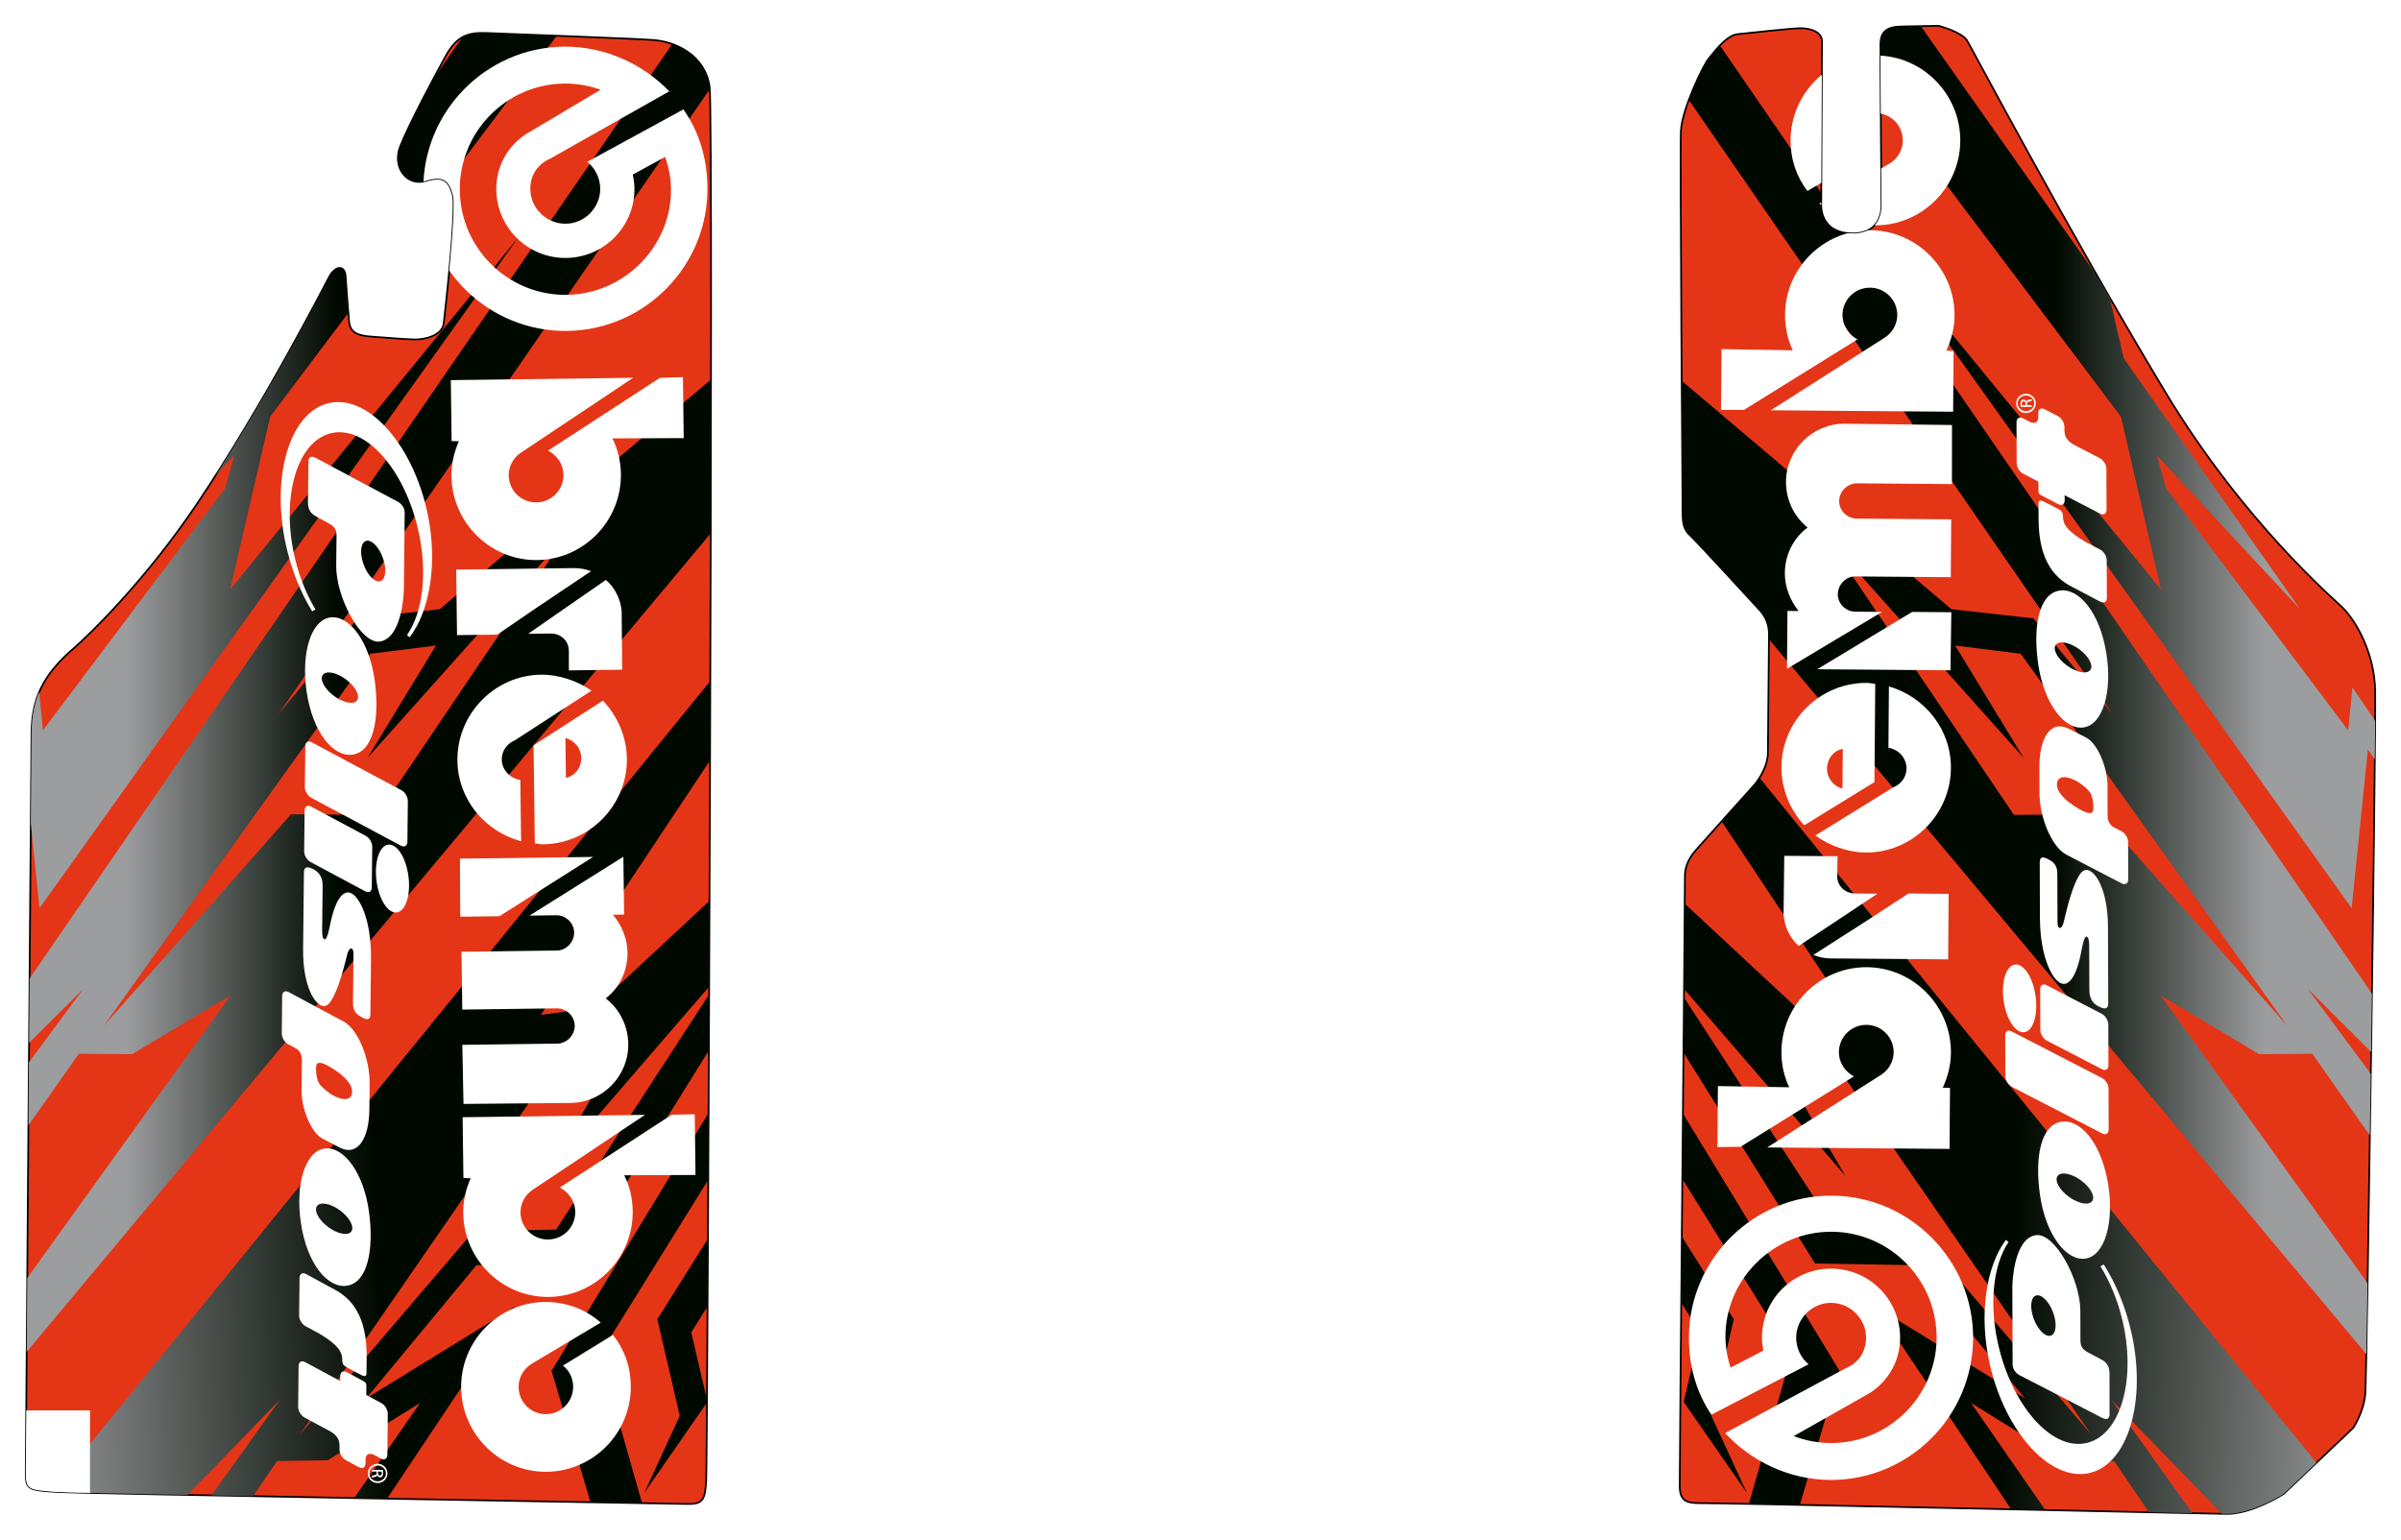 <?xml version="1.0" encoding="utf-8"?><!-- Generator: PHP SVG Export - Web App)  --><!DOCTYPE svg PUBLIC "-//W3C//DTD SVG 1.1//EN" "http://www.w3.org/Graphics/SVG/1.1/DTD/svg11.dtd">
<svg width="1398.034" height="896.781" symetrie-x="696.144" xmlns="http://www.w3.org/2000/svg" xmlns:xlink="http://www.w3.org/1999/xlink">
  <g id="fonds">
    <path d="M232.985,85.37C237.774,73.001,252.876,44.667,259.488,32.684C266.101,20.701,272.58,18.77,283.907,19.244C295.235,19.719,366.432,22.361,380.116,23.272C393.801,24.183,410.695,32.444,413.187,50.583C415.681,68.723,411.904,851.917,411.203,862.443C410.502,872.969,409.74,876.21,400.257,875.988C390.774,875.766,48.415,870.007,32.791,868.967C17.166,867.926,14.927,867.807,15,858.267C15.074,848.728,18.105,446.398,18.349,426.855C18.593,407.312,24.522,393.488,42.766,377.732C52.65,369.196,85.114,337.491,114.723,293.446C153.804,235.314,189.841,164.611,191.728,161.128C195.043,155.004,200.711,153.791,201.253,160.969C201.795,168.147,202.606,180.354,203.221,187.002C203.836,193.651,207.941,195.511,216.625,196.089C225.308,196.668,234.238,197.525,241.098,197.718C247.957,197.909,257.623,195.126,258.378,188.296C259.132,181.464,266.003,121.401,263.634,113.315C261.265,105.228,258.301,102.123,247.775,105.386C237.25,108.649,228.197,97.738,232.985,85.37L232.985,85.37L232.985,85.37z " id="bordperdu" stroke-miterlimit="10" stroke="#000000" fill="#e53517"></path>
    <path d="M1048.101,16.451C1054.33,16.342,1060.924,18.615,1060.898,24.14C1060.871,29.665,1060.443,118.58,1060.443,118.58C1060.443,118.58,1058.894,135.488,1078.156,135.942C1097.421,136.396,1095.519,118.228,1095.519,118.228C1095.519,118.228,1094.804,32.337,1094.947,25.389C1095.089,18.44,1098.731,15.563,1107.17,15.415L1128.793,15.036C1128.793,15.036,1142.068,18.576,1145.295,23.452C1147.033,26.078,1203.851,133.684,1260.727,228.229C1306.575,304.442,1360.118,349.998,1363.956,353.823C1372.277,362.117,1382.632,380.929,1383.006,402.288C1383.495,430.24,1378.116,800.413,1377.255,811.507C1376.396,822.601,1370.224,831.677,1370.224,831.677L1329.748,870.107C1329.748,870.107,1311.239,882.093,1295.926,881.779C1280.613,881.465,1000.118,875.359,991.154,875.515C982.188,875.673,978.21,874.425,978.062,865.986C977.914,857.548,981.224,516.031,981.073,511.154C980.922,506.277,982.302,500.927,987.648,494.947C992.992,488.968,1017.333,461.719,1021.021,457.698C1024.709,453.677,1029.332,445.628,1029.395,438.823C1029.458,432.019,1029.992,375.111,1030.025,369.439C1030.056,363.767,1028.002,359.073,1024.769,355.551C1021.537,352.029,988.599,316.091,984.71,312.467C980.823,308.842,979.78,306.159,979.73,299.102C979.677,292.044,978.167,89.691,978.728,76.492C979.288,63.293,992.283,37.182,994.61,34.537C996.938,31.891,1004.744,20.57,1011.761,19.904C1018.778,19.235,1041.871,16.56,1048.101,16.451L1048.101,16.451L1048.101,16.451z " id="bordperdu" stroke-miterlimit="10" stroke="#000000" fill="#e53517"></path>
    <clipPath id="clipPathDessin">
      <path d="M232.985,85.37C237.774,73.001,252.876,44.667,259.488,32.684C266.101,20.701,272.58,18.77,283.907,19.244C295.235,19.719,366.432,22.361,380.116,23.272C393.801,24.183,410.695,32.444,413.187,50.583C415.681,68.723,411.904,851.917,411.203,862.443C410.502,872.969,409.74,876.21,400.257,875.988C390.774,875.766,48.415,870.007,32.791,868.967C17.166,867.926,14.927,867.807,15,858.267C15.074,848.728,18.105,446.398,18.349,426.855C18.593,407.312,24.522,393.488,42.766,377.732C52.65,369.196,85.114,337.491,114.723,293.446C153.804,235.314,189.841,164.611,191.728,161.128C195.043,155.004,200.711,153.791,201.253,160.969C201.795,168.147,202.606,180.354,203.221,187.002C203.836,193.651,207.941,195.511,216.625,196.089C225.308,196.668,234.238,197.525,241.098,197.718C247.957,197.909,257.623,195.126,258.378,188.296C259.132,181.464,266.003,121.401,263.634,113.315C261.265,105.228,258.301,102.123,247.775,105.386C237.25,108.649,228.197,97.738,232.985,85.37L232.985,85.37L232.985,85.37z M1048.101,16.451C1054.33,16.342,1060.924,18.615,1060.898,24.14C1060.871,29.665,1060.443,118.58,1060.443,118.58C1060.443,118.58,1058.894,135.488,1078.156,135.942C1097.421,136.396,1095.519,118.228,1095.519,118.228C1095.519,118.228,1094.804,32.337,1094.947,25.389C1095.089,18.44,1098.731,15.563,1107.17,15.415L1128.793,15.036C1128.793,15.036,1142.068,18.576,1145.295,23.452C1147.033,26.078,1203.851,133.684,1260.727,228.229C1306.575,304.442,1360.118,349.998,1363.956,353.823C1372.277,362.117,1382.632,380.929,1383.006,402.288C1383.495,430.24,1378.116,800.413,1377.255,811.507C1376.396,822.601,1370.224,831.677,1370.224,831.677L1329.748,870.107C1329.748,870.107,1311.239,882.093,1295.926,881.779C1280.613,881.465,1000.118,875.359,991.154,875.515C982.188,875.673,978.21,874.425,978.062,865.986C977.914,857.548,981.224,516.031,981.073,511.154C980.922,506.277,982.302,500.927,987.648,494.947C992.992,488.968,1017.333,461.719,1021.021,457.698C1024.709,453.677,1029.332,445.628,1029.395,438.823C1029.458,432.019,1029.992,375.111,1030.025,369.439C1030.056,363.767,1028.002,359.073,1024.769,355.551C1021.537,352.029,988.599,316.091,984.71,312.467C980.823,308.842,979.78,306.159,979.73,299.102C979.677,292.044,978.167,89.691,978.728,76.492C979.288,63.293,992.283,37.182,994.61,34.537C996.938,31.891,1004.744,20.57,1011.761,19.904C1018.778,19.235,1041.871,16.56,1048.101,16.451L1048.101,16.451L1048.101,16.451z " id="pathZoneDeDessin"></path>
    </clipPath>
  </g>
  <g clip-path="url(#clipPathDessin)" id="dessin">
    <g clip-path="url(#clipPathDessin)" id="dessin"></g>
    <g clip-path="url(#clipPathDessin)">
      <title>Layer 1</title>
      <style type="text/css">.st0{fill:#E2001A;}
	.st1{clip-path:url(#SVGID_2_);}
	.st2{clip-path:url(#SVGID_2_);fill:#E2001A;}</style>
      <g transform="rotate(270.363 167.851,364.155) " mode-symetrie="reel" type="style" gradientTransform="rotate(270.363 167.851,364.155) " symetrique-de="svg_323" id="svg_322">
        <path d="M279.15,247.471L131.128,84.931L69.486,84.931L-4.084,84.931L283.026,280.334L279.15,247.471L279.15,247.471z M361.809,359.689L323.264,351.017L176.474,249.297L266.601,332.111L247.389,326.853L105.743,221.717L130.715,219.041L81.954,186.416L-69.735,84.931L-82.775,84.931L94.379,210.323L2.097,220.348L394.554,496.674L188.5,330.18L289.209,352.843L666.919,633.198L666.919,603.905L666.919,571.902L361.809,359.689L361.809,359.689L361.809,359.689z M35.093,196.075L-73.684,119.334L-14.394,175.969L-105.407,185.996L-44.645,246.217L-265.171,84.931L-287.754,84.931L-311.078,84.931L-82.545,243.805L-82.545,274.83L-48.023,331.869L-331.217,130.944L-331.217,142.167L-331.217,152.775L263.704,643.378L301.059,643.378L341.675,643.378L177.737,452.29L172.106,404.536L116.001,358.755L534.205,643.378L564.701,643.378L593.009,643.378L-52.545,205.571L35.093,196.075L35.093,196.075z M151.516,412.041L156.558,450.229L90.977,410.859L221.097,525.573L57.728,416.684L57.728,366.43L-66.249,258.18L151.516,412.041z " id="svg_10" paint-order="stroke" stroke-width="0" stroke="#000000" fill="url(#svg_11)"></path>
      </g>
      <g transform="rotate(-270.363 1224.437,364.155) " mode-symetrie="reel" type="style" gradientTransform="rotate(-270.363 1224.437,364.155) " symetrique-de="svg_322" id="svg_323">
        <path d="M1113.138,247.471L1261.16,84.931L1322.802,84.931L1396.372,84.931L1109.262,280.334L1113.138,247.471L1113.138,247.471z M1030.479,359.689L1069.024,351.017L1215.814,249.297L1125.687,332.111L1144.899,326.853L1286.545,221.717L1261.573,219.041L1310.334,186.416L1462.023,84.931L1475.063,84.931L1297.909,210.323L1390.191,220.348L997.734,496.674L1203.788,330.18L1103.079,352.843L725.369,633.198L725.369,603.905L725.369,571.902L1030.479,359.689L1030.479,359.689L1030.479,359.689z M1357.195,196.075L1465.972,119.334L1406.682,175.969L1497.695,185.996L1436.933,246.217L1657.459,84.931L1680.042,84.931L1703.366,84.931L1474.833,243.805L1474.833,274.83L1440.311,331.869L1723.505,130.944L1723.505,142.167L1723.505,152.775L1128.584,643.378L1091.229,643.378L1050.613,643.378L1214.551,452.29L1220.182,404.536L1276.287,358.755L858.083,643.378L827.587,643.378L799.279,643.378L1444.833,205.571L1357.195,196.075L1357.195,196.075z M1240.772,412.041L1235.73,450.229L1301.311,410.859L1171.191,525.573L1334.56,416.684L1334.56,366.43L1458.537,258.18L1240.772,412.041z " id="svg_16" paint-order="stroke" stroke-width="0" stroke="#000000" fill="url(#svg_17)"></path>
      </g>
      <g gradientTransform="rotate(269.05 274.036,734.082) " transform="rotate(269.05 274.036,734.082) " mode-symetrie="reel" symetrique-de="svg_671" type="style" id="svg_670">
        <path d="M181.445,854.332L136.948,832.948L189.284,870.563L229.985,861.835L442.268,1000.213L480.327,1000.213L237.946,842.216L181.445,854.332L181.445,854.332L181.445,854.332z M-71.79,467.952L-100.896,467.952L131.7,646.495L-71.79,467.952L-71.79,467.952z M119.975,467.952L79.718,467.952L41.394,467.952L194.679,621.676L-13.046,467.952L-56.288,467.952L158.978,619.375L158.978,648.945L191.495,703.309L-136.344,467.952L-173.319,467.952L44.228,619.504L80.405,724.85L25.561,745.957L-196.057,611.327L-196.057,615.256L125.646,832.948L217.992,808.346L515.829,1000.213L557.426,1000.213L208.893,780.143L121.748,804.392L41.442,755.608L101.458,731.079L68.512,636.421L246.671,759.656L194.626,671.926L271.16,737.422L271.16,795.46L588.086,1000.213L592.33,1000.213L419.924,808.655L416.273,777.334L739.922,1000.213L744.13,1000.213L744.13,992.735L119.975,467.952L119.975,467.952L119.975,467.952L119.975,467.952z M444.994,887.93L291.109,784.147L291.109,736.249L174.328,633.076L379.45,779.722L384.198,816.119L322.424,778.595L444.994,887.93L444.994,887.93L444.994,887.93L444.994,887.93z " paint-order="stroke" stroke-width="0" stroke="#000000" fill="url(#svg_2682)" id="svg_669"></path>
      </g>
      <g transform="rotate(-269.05 1118.252,734.082) " mode-symetrie="reel" type="style" gradientTransform="rotate(-269.05 1118.252,734.082) " symetrique-de="svg_670" id="svg_671">
        <path d="M1210.843,854.332L1255.341,832.948L1203.004,870.563L1162.303,861.835L950.02,1000.213L911.962,1000.213L1154.343,842.216L1210.843,854.332L1210.843,854.332L1210.843,854.332z M1464.078,467.952L1493.184,467.952L1260.588,646.495L1464.078,467.952L1464.078,467.952z M1272.314,467.952L1312.57,467.952L1350.895,467.952L1197.609,621.676L1405.334,467.952L1448.576,467.952L1233.311,619.375L1233.311,648.945L1200.793,703.309L1528.632,467.952L1565.607,467.952L1348.06,619.504L1311.883,724.85L1366.727,745.957L1588.345,611.327L1588.345,615.256L1266.642,832.948L1174.296,808.346L876.459,1000.213L834.862,1000.213L1183.395,780.143L1270.54,804.392L1350.846,755.608L1290.83,731.079L1323.777,636.421L1145.617,759.656L1197.662,671.926L1121.128,737.422L1121.128,795.46L804.202,1000.213L799.958,1000.213L972.364,808.655L976.015,777.334L652.366,1000.213L648.158,1000.213L648.158,992.735L1272.314,467.952L1272.314,467.952L1272.314,467.952L1272.314,467.952z M947.294,887.93L1101.179,784.147L1101.179,736.249L1217.961,633.076L1012.838,779.722L1008.091,816.119L1069.864,778.595L947.294,887.93L947.294,887.93L947.294,887.93L947.294,887.93z " id="svg_20" paint-order="stroke" stroke-width="0" stroke="#000000" fill="url(#svg_21)"></path>
      </g>
      <linearGradient y2="0.5" x2="1" y1="0.5" x1="0" id="svg_1286">
        <stop stop-color="#E2001A" offset="0"></stop>
        <stop stop-color="#E53817" offset="0.019"></stop>
        <stop stop-color="#E95E0F" offset="0.048"></stop>
        <stop stop-color="#ED7703" offset="0.077"></stop>
        <stop stop-color="#F08800" offset="0.106"></stop>
        <stop stop-color="#F29200" offset="0.135"></stop>
        <stop stop-color="#F29400" offset="0.165"></stop>
        <stop stop-color="#FDC300" offset="0.305"></stop>
        <stop stop-color="#F3C500" offset="0.334"></stop>
        <stop stop-color="#D9C500" offset="0.389"></stop>
        <stop stop-color="#A2C003" offset="0.464"></stop>
        <stop stop-color="#97BE0D" offset="0.476"></stop>
        <stop stop-color="#009EE0" offset="0.626"></stop>
        <stop stop-color="#0087CC" offset="0.703"></stop>
        <stop stop-color="#0073BA" offset="0.771"></stop>
        <stop stop-color="#006AB2" offset="0.805"></stop>
        <stop stop-color="#0066AF" offset="0.817"></stop>
        <stop stop-color="#2E4F9A" offset="0.876"></stop>
        <stop stop-color="#513A8C" offset="0.928"></stop>
        <stop stop-color="#5E2984" offset="0.97"></stop>
        <stop stop-color="#632181" offset="0.997"></stop>
      </linearGradient>
      <g gradientTransform="rotate(89.261 333.484,442.078) " etait-symetrique-de="svg_1290" transform="rotate(89.261 333.484,442.078) " mode-symetrie="fictif" type="logo" coloriable="true" id="svg_1289">
        <path d="M244.893,412.85C238.855,413.937,233.419,416.957,229.433,421.422L244.893,444.371L260.232,467.079L260.232,454.397C260.113,448.235,264.461,443.528,270.379,443.528L281.852,443.651L281.852,412.608L249.726,412.487C248.034,412.364,246.464,412.608,244.893,412.85L244.893,412.85z M1.401,359.343C-15.63,359.343,-30.846,363.814,-44.01,372.752L-14.178,429.155C-10.676,424.684,-4.757,421.787,1.401,421.787C12.514,421.787,21.693,430.966,21.693,442.078C21.693,453.193,12.514,462.487,1.401,462.487C-6.812,462.487,-13.212,458.023,-16.231,450.896L-54.639,380.841C-71.067,396.301,-81.454,418.403,-81.454,442.078C-81.454,487.614,-44.25,524.812,1.401,524.812C46.935,524.812,84.136,487.614,84.136,442.078C84.134,396.545,46.935,359.343,1.401,359.343L1.401,359.343z M1.522,503.554C-32.294,503.554,-59.954,476.018,-59.954,442.078C-59.954,434.831,-58.629,427.703,-56.089,420.819L-30.483,465.147C-23.599,475.417,-12.245,482.297,1.401,482.297C23.628,482.297,41.621,464.302,41.621,442.078C41.621,419.855,23.626,401.858,1.401,401.858C-1.253,401.858,-3.671,402.221,-6.449,402.707L-16.475,383.74C-10.918,381.808,-4.155,380.598,1.522,380.598C35.1,380.238,63.121,408.256,63.121,442.078C63.121,476.016,35.463,503.554,1.522,503.554L1.522,503.554L1.522,503.554z M224.242,430C223.032,433.142,222.308,436.519,222.308,440.024L222.308,508.507L260.474,508.507L260.474,485.075L244.893,461.642L224.242,430z M333.305,483.386C328.231,483.386,324.003,480.246,322.192,475.651L293.808,430.605C288.011,438.814,284.147,449.566,284.147,459.956C284.147,487.011,306.49,509.235,333.665,509.235C356.131,509.235,375.09,493.772,381.01,472.755L345.258,472.755C344.415,478.677,339.342,483.386,333.305,483.386L333.305,483.386z M167.838,411.882C160.469,411.882,152.982,413.572,147.062,416.592L147.425,375.047L111.915,375.047L112.159,388.451L153.706,454.157C156.243,449.201,161.558,445.337,167.838,445.337C176.654,445.337,183.78,452.461,183.78,461.283C183.78,470.097,176.654,477.223,167.838,477.223C162.764,477.223,157.931,474.568,155.033,470.462L111.915,404.034L111.915,510.201L147.425,510.201L147.546,505.97C153.948,508.868,160.832,510.564,167.836,510.564C195.132,510.564,217.356,488.336,217.356,461.285C217.356,434.107,195.133,411.882,167.838,411.882L167.838,411.882z M698.907,412.971C687.674,412.971,677.646,416.471,669.195,422.995L686.71,452.346C689.604,448.602,694.193,446.547,698.907,446.547C707.723,446.547,714.848,453.671,714.848,462.487C714.848,471.309,707.723,478.314,698.907,478.314C692.991,478.314,687.797,474.931,685.014,469.857L661.946,430C653.977,438.816,649.506,450.171,649.506,462.487C649.506,489.546,671.73,511.769,698.907,511.769C726.202,511.769,748.422,489.546,748.422,462.487C748.422,435.194,726.202,412.971,698.907,412.971L698.907,412.971L698.907,412.971z M499.858,411.882C489.111,411.882,479.323,416.834,473.164,424.684C467.125,416.592,457.345,411.64,446.593,411.64C438.382,411.64,430.532,414.901,424.491,419.853L424.491,413.328L390.794,413.328L424.37,468.409L424.37,452.828C424.37,447.273,428.96,442.562,434.517,442.562C440.074,442.562,444.902,447.273,444.902,452.463L444.902,508.265L478.601,508.265L478.601,453.193C478.601,447.634,483.194,442.921,488.744,442.921C494.303,442.921,499.134,447.634,499.134,453.193L499.134,508.507L533.553,508.265L533.797,445.823C533.799,427.223,518.462,411.882,499.858,411.882L499.858,411.882z M597.209,410.553C589.718,410.553,582.231,412.243,576.315,415.261L576.675,373.716L541.289,373.716L541.412,387.122L582.957,452.83C585.494,447.878,590.926,444.008,597.211,444.008C606.029,444.008,613.155,451.138,613.155,459.956C613.155,468.772,606.029,475.895,597.211,475.895C592.017,475.895,587.185,473.118,584.403,469.133L541.289,402.705L541.289,508.868L576.675,508.868L576.917,504.643C583.201,507.537,590.081,509.235,597.209,509.235C624.383,509.235,646.609,487.011,646.609,459.956C646.609,432.777,624.383,410.553,597.209,410.553L597.209,410.553z M390.673,508.507L424.491,508.751L424.491,485.92L390.673,430.964L390.673,508.507L390.673,508.507z M333.666,410.553C320.623,410.553,308.546,415.868,299.728,424.082L325.211,464.784L382.339,464.784C382.581,463.213,382.946,461.519,382.946,459.954C382.946,432.777,360.72,410.553,333.666,410.553L333.666,410.553z M321.226,446.182C322.557,440.988,327.265,437.124,332.819,437.124C338.618,437.124,343.326,440.744,344.413,446.182L321.226,446.182L321.226,446.182z " id="svg_1509" paint-order="stroke" stroke-width="0" stroke="#000000" fill="#ffffff" clip-rule="evenodd" fill-rule="evenodd"></path>
      </g>
      <g gradientTransform="rotate(-89.543 1068.804,447.077) " etait-symetrique-de="svg_1289" transform="rotate(-89.543 1068.804,447.077) " mode-symetrie="fictif" type="logo" coloriable="true" id="svg_1290">
        <path d="M980.213,417.85C974.175,418.937,968.739,421.957,964.753,426.422L980.213,449.371L995.552,472.079L995.552,459.397C995.433,453.235,999.781,448.528,1005.699,448.528L1017.172,448.651L1017.172,417.608L985.046,417.487C983.354,417.364,981.784,417.608,980.213,417.85L980.213,417.85z M736.721,364.343C719.69,364.343,704.474,368.814,691.31,377.751L721.142,434.155C724.644,429.684,730.563,426.787,736.721,426.787C747.834,426.787,757.013,435.966,757.013,447.078C757.013,458.193,747.834,467.487,736.721,467.487C728.508,467.487,722.108,463.023,719.089,455.896L680.681,385.841C664.253,401.301,653.866,423.403,653.866,447.078C653.866,492.614,691.07,529.812,736.721,529.812C782.255,529.812,819.456,492.614,819.456,447.078C819.454,401.545,782.255,364.343,736.721,364.343L736.721,364.343z M736.842,508.554C703.026,508.554,675.366,481.018,675.366,447.078C675.366,439.831,676.691,432.703,679.23,425.819L704.837,470.147C711.721,480.417,723.075,487.297,736.721,487.297C758.948,487.297,776.941,469.302,776.941,447.078C776.941,424.855,758.946,406.858,736.721,406.858C734.067,406.858,731.649,407.221,728.871,407.707L718.845,388.74C724.402,386.808,731.165,385.598,736.842,385.598C770.42,385.238,798.441,413.256,798.441,447.078C798.441,481.016,770.783,508.554,736.842,508.554L736.842,508.554z M959.562,435C958.352,438.142,957.628,441.519,957.628,445.024L957.628,513.507L995.794,513.507L995.794,490.074L980.213,466.642L959.562,435z M1068.625,488.386C1063.551,488.386,1059.323,485.246,1057.512,480.651L1029.128,435.605C1023.331,443.814,1019.467,454.566,1019.467,464.956C1019.467,492.011,1041.81,514.235,1068.985,514.235C1091.451,514.235,1110.41,498.771,1116.33,477.755L1080.578,477.755C1079.735,483.677,1074.662,488.386,1068.625,488.386L1068.625,488.386z M903.158,416.882C895.788,416.882,888.302,418.572,882.382,421.592L882.745,380.047L847.235,380.047L847.479,393.451L889.026,459.157C891.563,454.201,896.878,450.337,903.158,450.337C911.974,450.337,919.1,457.461,919.1,466.283C919.1,475.097,911.974,482.223,903.158,482.223C898.084,482.223,893.251,479.568,890.353,475.462L847.235,409.034L847.235,515.201L882.745,515.201L882.866,510.97C889.268,513.868,896.151,515.564,903.156,515.564C930.451,515.564,952.676,493.336,952.676,466.285C952.676,439.107,930.453,416.882,903.158,416.882L903.158,416.882z M1434.226,417.971C1422.994,417.971,1412.966,421.471,1404.515,427.995L1422.03,457.346C1424.924,453.602,1429.513,451.547,1434.226,451.547C1443.042,451.547,1450.168,458.671,1450.168,467.487C1450.168,476.309,1443.042,483.314,1434.226,483.314C1428.311,483.314,1423.117,479.931,1420.334,474.857L1397.266,435C1389.297,443.816,1384.826,455.171,1384.826,467.487C1384.826,494.546,1407.05,516.768,1434.226,516.768C1461.522,516.768,1483.742,494.546,1483.742,467.487C1483.742,440.194,1461.522,417.971,1434.226,417.971L1434.226,417.971L1434.226,417.971z M1235.178,416.882C1224.431,416.882,1214.643,421.834,1208.484,429.684C1202.445,421.592,1192.665,416.64,1181.912,416.64C1173.702,416.64,1165.852,419.901,1159.811,424.853L1159.811,418.328L1126.114,418.328L1159.69,473.409L1159.69,457.828C1159.69,452.273,1164.28,447.562,1169.837,447.562C1175.394,447.562,1180.222,452.273,1180.222,457.463L1180.222,513.265L1213.921,513.265L1213.921,458.193C1213.921,452.634,1218.514,447.921,1224.064,447.921C1229.623,447.921,1234.454,452.634,1234.454,458.193L1234.454,513.507L1268.873,513.265L1269.117,450.823C1269.119,432.223,1253.782,416.882,1235.178,416.882L1235.178,416.882z M1332.529,415.553C1325.038,415.553,1317.551,417.243,1311.635,420.261L1311.995,378.716L1276.609,378.716L1276.732,392.122L1318.277,457.83C1320.814,452.878,1326.246,449.008,1332.531,449.008C1341.349,449.008,1348.475,456.138,1348.475,464.956C1348.475,473.772,1341.349,480.895,1332.531,480.895C1327.337,480.895,1322.505,478.118,1319.723,474.133L1276.609,407.705L1276.609,513.868L1311.995,513.868L1312.236,509.643C1318.521,512.537,1325.401,514.235,1332.529,514.235C1359.703,514.235,1381.929,492.011,1381.929,464.956C1381.929,437.777,1359.703,415.553,1332.529,415.553L1332.529,415.553z M1125.993,513.507L1159.811,513.751L1159.811,490.92L1125.993,435.964L1125.993,513.507L1125.993,513.507z M1068.986,415.553C1055.943,415.553,1043.865,420.868,1035.048,429.082L1060.531,469.784L1117.659,469.784C1117.901,468.213,1118.266,466.519,1118.266,464.954C1118.266,437.777,1096.04,415.553,1068.986,415.553L1068.986,415.553z M1056.546,451.182C1057.877,445.988,1062.585,442.124,1068.139,442.124C1073.938,442.124,1078.646,445.744,1079.733,451.182L1056.546,451.182L1056.546,451.182z " id="svg_1507" paint-order="stroke" stroke-width="0" stroke="#000000" fill="#ffffff" clip-rule="evenodd" fill-rule="evenodd"></path>
      </g>
      <linearGradient y2="0.5" x2="1" y1="0.5" x1="0" id="svg_1606">
        <stop stop-color="#E2001A" offset="0"></stop>
        <stop stop-color="#E53817" offset="0.019"></stop>
        <stop stop-color="#E95E0F" offset="0.048"></stop>
        <stop stop-color="#ED7703" offset="0.077"></stop>
        <stop stop-color="#F08800" offset="0.106"></stop>
        <stop stop-color="#F29200" offset="0.135"></stop>
        <stop stop-color="#F29400" offset="0.165"></stop>
        <stop stop-color="#FDC300" offset="0.305"></stop>
        <stop stop-color="#F3C500" offset="0.334"></stop>
        <stop stop-color="#D9C500" offset="0.389"></stop>
        <stop stop-color="#A2C003" offset="0.464"></stop>
        <stop stop-color="#97BE0D" offset="0.476"></stop>
        <stop stop-color="#009EE0" offset="0.626"></stop>
        <stop stop-color="#0087CC" offset="0.703"></stop>
        <stop stop-color="#0073BA" offset="0.771"></stop>
        <stop stop-color="#006AB2" offset="0.805"></stop>
        <stop stop-color="#0066AF" offset="0.817"></stop>
        <stop stop-color="#2E4F9A" offset="0.876"></stop>
        <stop stop-color="#513A8C" offset="0.928"></stop>
        <stop stop-color="#5E2984" offset="0.97"></stop>
        <stop stop-color="#632181" offset="0.997"></stop>
      </linearGradient>
      <linearGradient y2="0.5" x2="1" y1="0.5" x1="0" id="svg_1916">
        <stop stop-color="#E2001A" offset="0"></stop>
        <stop stop-color="#E53817" offset="0.019"></stop>
        <stop stop-color="#E95E0F" offset="0.048"></stop>
        <stop stop-color="#ED7703" offset="0.077"></stop>
        <stop stop-color="#F08800" offset="0.106"></stop>
        <stop stop-color="#F29200" offset="0.135"></stop>
        <stop stop-color="#F29400" offset="0.165"></stop>
        <stop stop-color="#FDC300" offset="0.305"></stop>
        <stop stop-color="#F3C500" offset="0.334"></stop>
        <stop stop-color="#D9C500" offset="0.389"></stop>
        <stop stop-color="#A2C003" offset="0.464"></stop>
        <stop stop-color="#97BE0D" offset="0.476"></stop>
        <stop stop-color="#009EE0" offset="0.626"></stop>
        <stop stop-color="#0087CC" offset="0.703"></stop>
        <stop stop-color="#0073BA" offset="0.771"></stop>
        <stop stop-color="#006AB2" offset="0.805"></stop>
        <stop stop-color="#0066AF" offset="0.817"></stop>
        <stop stop-color="#2E4F9A" offset="0.876"></stop>
        <stop stop-color="#513A8C" offset="0.928"></stop>
        <stop stop-color="#5E2984" offset="0.97"></stop>
        <stop stop-color="#632181" offset="0.997"></stop>
      </linearGradient>
      <g etait-symetrique-de="svg_1920" gradientTransform="rotate(90.621 204.903,548.95) " transform="rotate(90.621 204.903,548.95) " mode-symetrie="fictif" type="logo" coloriable="true" id="svg_1919">
        <path d="M145.945,517.273L122.11,517.273C119.792,517.273,117.02,518.955,115.946,521.012L88.573,573.586C87.503,575.643,88.524,577.325,90.842,577.325L114.677,577.325C116.995,577.325,119.767,575.64,120.84,573.586L148.213,521.012C149.284,518.955,148.263,517.273,145.945,517.273z M95.469,549.624C93.52,537.723,74.541,534.101,52.521,537.259C29.838,540.513,14.113,552.323,15.745,563.592C17.379,574.854,36.765,580.371,58.748,576.953C82.938,573.192,97.31,560.86,95.469,549.624z M61.352,561.058C57.293,566.6,51.853,569.521,49.203,567.578C46.552,565.637,47.693,559.57,51.75,554.029C55.807,548.485,61.248,545.564,63.899,547.506C66.548,549.446,65.409,555.515,61.352,561.058z M147.71,528.413C148.41,533.551,157.8,536.515,168.686,535.037C179.573,533.557,187.832,528.191,187.132,523.054C186.433,517.914,177.043,514.948,166.155,516.428C155.269,517.91,147.009,523.276,147.71,528.413z M508.26,537.723L505.657,537.723C503.28,537.723,501.769,536.017,503.113,532.982L505.293,528.819C506.366,526.763,505.344,525.08,503.024,525.08L479.189,525.08C476.873,525.08,474.101,526.764,473.028,528.819L468.367,537.722L463.503,537.722C461.183,537.722,461.069,537.984,459.253,541.458L455.189,549.23C454.114,551.284,455.134,552.964,457.452,552.964L460.381,552.964L449.588,573.581C448.518,575.639,449.541,577.32,451.855,577.32L475.692,577.32C478.01,577.32,480.781,575.636,481.854,573.581L489.847,558.314C492.271,554.106,494.978,552.967,498.499,552.967L500.285,552.967C502.605,552.967,505.381,551.284,506.455,549.233L510.52,541.461C511.596,539.405,510.576,537.723,508.26,537.723L508.26,537.723z M-0.838,520.93L-45.708,520.93C-49.365,520.93,-51.534,523.844,-52.135,525.084C-53.187,527.25,-76.924,572.692,-76.924,572.692C-78.887,576.46,-76.942,577.269,-74.96,577.269C-72.977,577.269,-53.732,577.328,-51.056,577.328C-45.493,577.328,-43.837,574.102,-42.506,571.574C-41.62,569.89,-40.814,568.34,-38.955,564.872C-36.522,560.331,-33.748,560.47,-31.085,560.47L-14.598,560.47C3.994,560.47,31.075,545.533,29.465,534.689C27.57,521.92,2.042,520.93,-0.838,520.93z M-15.282,544.507C-21.712,546.949,-27.866,546.447,-29.028,543.382C-30.193,540.319,-25.921,535.858,-19.493,533.418C-13.065,530.977,-6.909,531.479,-5.745,534.544C-4.58,537.606,-8.849,542.067,-15.282,544.507z M172.776,537.723L148.941,537.723C146.625,537.723,143.852,539.408,142.778,541.462L125.994,573.584C124.924,575.642,125.945,577.323,128.263,577.323L152.098,577.323C154.416,577.323,157.188,575.639,158.262,573.584L175.045,541.462C176.115,539.408,175.094,537.723,172.776,537.723z M404.841,549.624C402.891,537.723,383.912,534.101,361.89,537.259C339.212,540.512,323.485,552.322,325.116,563.59C326.75,574.853,346.137,580.369,368.12,576.952C392.313,573.192,406.684,560.859,404.841,549.624L404.841,549.624z M370.725,561.058C366.668,566.6,361.229,569.521,358.578,567.578C355.928,565.637,357.067,559.57,361.128,554.029C365.182,548.485,370.623,545.564,373.276,547.506C375.922,549.446,374.782,555.515,370.725,561.058z M452.348,549.254C453.285,547.677,454.866,544.422,456.702,540.892C458.537,537.362,456.152,537.725,454.573,537.725L446.484,537.725C421.425,537.725,411.834,547.742,407.094,556.945C406.925,557.149,398.278,573.586,398.278,573.586C397.205,575.643,398.228,577.325,400.545,577.325L422.464,577.325C424.781,577.325,427.554,575.64,428.626,573.586L432.979,565.352C439.332,554.366,443.632,551.948,447.878,551.948C450.856,551.948,451.414,550.832,452.348,549.254L452.348,549.254z M242.068,565.149C242.14,563.288,241.508,561.354,233.794,558.084C225.891,554.738,214.387,552.244,211.482,551.484C207.207,550.37,207.391,547.95,211.577,547.95L239.094,547.95C241.974,547.95,245.703,547.95,248.11,543.21C249.013,541.433,251.362,537.725,246.436,537.725L214.18,537.725C191.032,537.725,176.453,545.263,175.788,551.111C175.496,553.666,177.739,558.269,193.451,561.521C195.023,561.851,204.202,563.275,203.212,565.056C202.749,565.891,201.356,566.357,197.635,566.357L172.72,566.357C170.304,566.357,165.227,566.357,162.493,571.842C159.759,577.326,162.96,577.326,164.91,577.326L208.883,577.326C231.004,577.325,241.883,569.89,242.068,565.149z M302.199,537.723L286.899,537.723C272.945,537.723,255.518,544.606,250.968,553.346L234.184,585.468C233.113,587.526,234.137,589.209,236.455,589.209L258.373,589.209C260.688,589.209,263.463,587.523,264.533,585.468L267.155,580.458C268.832,578.114,271.307,577.325,273.388,577.325L291.364,577.325C301.577,577.325,315.668,571.81,319.269,564.894C319.906,563.675,322.117,559.427,324.404,554.829C329.781,544.009,318.612,537.723,302.199,537.723z M293.29,560.313C291.897,562.359,288.639,566.913,285.669,567.933C282.693,568.957,280.088,569.051,277.952,569.051C275.814,569.051,274.418,568.214,275.719,564.588C276.724,561.792,284.738,546.831,292.642,547.947C299.332,548.894,294.683,558.268,293.29,560.313z M515.003,530.808L515.003,530.759C515.687,530.555,516.242,530.05,516.242,529.217C516.242,528.61,516.039,528.181,515.662,527.899C515.283,527.621,514.649,527.42,513.689,527.42C512.928,527.42,512.425,527.498,511.892,527.574L511.892,533.921L512.906,533.921L512.906,531.19L513.613,531.19C514.426,531.19,514.826,531.492,514.981,532.303C515.107,533.136,515.259,533.718,515.41,533.921L516.474,533.921C516.372,533.718,516.22,533.338,516.067,532.35C515.94,531.415,515.561,530.91,515.003,530.808L515.003,530.808z M513.64,530.404L512.907,530.404L512.907,528.255C513.083,528.228,513.31,528.204,513.64,528.204C514.778,528.204,515.182,528.759,515.182,529.316C515.182,530.101,514.473,530.404,513.64,530.404L513.64,530.404z M513.997,524.917L513.969,524.917C510.856,524.917,508.326,527.445,508.326,530.607C508.326,533.817,510.856,536.322,513.969,536.322C517.103,536.322,519.581,533.817,519.581,530.607C519.581,527.445,517.103,524.917,513.997,524.917L513.997,524.917z M513.997,535.435C511.466,535.435,509.417,533.311,509.417,530.605C509.417,527.95,511.466,525.801,513.969,525.801L513.997,525.801C516.523,525.801,518.544,527.95,518.544,530.63C518.544,533.311,516.523,535.462,513.997,535.435z M-18.688,584.577C-53.446,593.227,-86.612,584.231,-91.569,564.314C-96.524,544.396,-71.532,521.843,-36.772,513.193C-11.928,507.009,12.027,509.557,25.485,518.785L26.811,517.296C11.503,505.699,-16.709,501.208,-45.461,507.605C-85.176,516.443,-114.264,542.587,-109.202,565.34C-104.14,588.097,-67.142,598.99,-27.425,590.156C-12.43,586.817,1.29,581.161,12.293,574.185L11.197,572.267C2.711,577.48,-7.468,581.786,-18.688,584.577L-18.688,584.577L-18.688,584.577z " id="svg_2176" paint-order="stroke" stroke-width="0" stroke="#000000" fill="#ffffff"></path>
      </g>
      <g etait-symetrique-de="svg_1919" transform="rotate(-90.196 1199.051,543.95) " mode-symetrie="fictif" type="logo" coloriable="true" gradientTransform="rotate(-90.196 1199.051,543.95) " id="svg_1920">
        <path d="M1140.093,512.273L1116.258,512.273C1113.94,512.273,1111.168,513.955,1110.093,516.012L1082.721,568.586C1081.651,570.643,1082.672,572.325,1084.99,572.325L1108.825,572.325C1111.143,572.325,1113.915,570.64,1114.988,568.586L1142.361,516.012C1143.432,513.955,1142.411,512.273,1140.093,512.273z M1089.617,544.624C1087.668,532.723,1068.689,529.101,1046.669,532.258C1023.986,535.513,1008.261,547.323,1009.893,558.592C1011.527,569.854,1030.913,575.371,1052.896,571.953C1077.086,568.192,1091.458,555.859,1089.617,544.624z M1055.5,556.058C1051.441,561.6,1046.001,564.521,1043.35,562.578C1040.7,560.637,1041.841,554.57,1045.898,549.029C1049.955,543.485,1055.396,540.564,1058.047,542.506C1060.696,544.446,1059.557,550.515,1055.5,556.058z M1141.857,523.413C1142.558,528.551,1151.948,531.515,1162.834,530.037C1173.721,528.557,1181.98,523.191,1181.28,518.053C1180.581,512.914,1171.191,509.948,1160.303,511.428C1149.417,512.91,1141.157,518.276,1141.857,523.413z M1502.408,532.723L1499.805,532.723C1497.428,532.723,1495.917,531.017,1497.261,527.982L1499.441,523.819C1500.514,521.763,1499.492,520.08,1497.172,520.08L1473.337,520.08C1471.021,520.08,1468.249,521.764,1467.175,523.819L1462.514,532.722L1457.651,532.722C1455.331,532.722,1455.217,532.984,1453.401,536.458L1449.337,544.23C1448.262,546.284,1449.282,547.964,1451.6,547.964L1454.529,547.964L1443.736,568.581C1442.666,570.639,1443.688,572.32,1446.003,572.32L1469.84,572.32C1472.158,572.32,1474.929,570.636,1476.002,568.581L1483.994,553.314C1486.419,549.106,1489.126,547.967,1492.647,547.967L1494.433,547.967C1496.753,547.967,1499.529,546.284,1500.603,544.233L1504.668,536.461C1505.744,534.405,1504.724,532.723,1502.408,532.723L1502.408,532.723z M993.309,515.929L948.44,515.929C944.783,515.929,942.614,518.844,942.013,520.084C940.961,522.25,917.224,567.692,917.224,567.692C915.261,571.46,917.206,572.268,919.188,572.268C921.171,572.268,940.416,572.328,943.092,572.328C948.655,572.328,950.311,569.102,951.642,566.574C952.528,564.89,953.334,563.34,955.193,559.872C957.626,555.331,960.4,555.47,963.063,555.47L979.55,555.47C998.142,555.47,1025.223,540.533,1023.613,529.689C1021.718,516.92,996.19,515.929,993.309,515.929z M978.866,539.507C972.436,541.949,966.282,541.447,965.12,538.382C963.955,535.319,968.227,530.858,974.655,528.417C981.083,525.977,987.239,526.478,988.403,529.544C989.568,532.606,985.299,537.067,978.866,539.507z M1166.924,532.723L1143.089,532.723C1140.773,532.723,1138,534.408,1136.926,536.462L1120.142,568.584C1119.072,570.642,1120.093,572.323,1122.411,572.323L1146.246,572.323C1148.564,572.323,1151.336,570.639,1152.409,568.584L1169.193,536.462C1170.263,534.408,1169.242,532.723,1166.924,532.723z M1398.989,544.624C1397.038,532.723,1378.06,529.101,1356.038,532.258C1333.359,535.512,1317.633,547.322,1319.264,558.59C1320.898,569.853,1340.285,575.369,1362.268,571.952C1386.461,568.192,1400.832,555.859,1398.989,544.624L1398.989,544.624z M1364.873,556.058C1360.816,561.6,1355.377,564.521,1352.726,562.578C1350.076,560.637,1351.214,554.57,1355.276,549.029C1359.33,543.485,1364.771,540.564,1367.424,542.506C1370.07,544.446,1368.93,550.515,1364.873,556.058z M1446.496,544.254C1447.433,542.677,1449.014,539.422,1450.849,535.892C1452.685,532.362,1450.3,532.725,1448.721,532.725L1440.632,532.725C1415.573,532.725,1405.982,542.742,1401.242,551.944C1401.073,552.149,1392.426,568.586,1392.426,568.586C1391.353,570.643,1392.376,572.325,1394.692,572.325L1416.612,572.325C1418.928,572.325,1421.702,570.64,1422.774,568.586L1427.127,560.352C1433.48,549.366,1437.78,546.947,1442.026,546.947C1445.004,546.947,1445.562,545.831,1446.496,544.254L1446.496,544.254z M1236.216,560.149C1236.288,558.288,1235.656,556.354,1227.942,553.084C1220.039,549.738,1208.535,547.243,1205.63,546.484C1201.355,545.37,1201.539,542.95,1205.724,542.95L1233.242,542.95C1236.122,542.95,1239.851,542.95,1242.258,538.21C1243.161,536.433,1245.509,532.725,1240.584,532.725L1208.328,532.725C1185.18,532.725,1170.601,540.263,1169.936,546.111C1169.644,548.666,1171.887,553.269,1187.599,556.521C1189.17,556.851,1198.35,558.275,1197.36,560.056C1196.897,560.891,1195.504,561.357,1191.783,561.357L1166.868,561.357C1164.452,561.357,1159.375,561.357,1156.641,566.842C1153.907,572.326,1157.107,572.326,1159.058,572.326L1203.031,572.326C1225.151,572.325,1236.031,564.89,1236.216,560.149z M1296.347,532.723L1281.046,532.723C1267.093,532.723,1249.666,539.606,1245.116,548.346L1228.332,580.468C1227.261,582.526,1228.285,584.209,1230.603,584.209L1252.521,584.209C1254.836,584.209,1257.611,582.523,1258.681,580.468L1261.303,575.458C1262.98,573.114,1265.455,572.325,1267.536,572.325L1285.512,572.325C1295.725,572.325,1309.816,566.81,1313.417,559.894C1314.054,558.675,1316.265,554.427,1318.552,549.829C1323.929,539.009,1312.76,532.723,1296.347,532.723z M1287.438,555.313C1286.045,557.359,1282.787,561.913,1279.816,562.933C1276.841,563.957,1274.236,564.051,1272.1,564.051C1269.962,564.051,1268.566,563.214,1269.867,559.588C1270.872,556.792,1278.885,541.831,1286.789,542.947C1293.48,543.894,1288.831,553.268,1287.438,555.313z M1509.151,525.808L1509.151,525.759C1509.835,525.555,1510.39,525.05,1510.39,524.217C1510.39,523.61,1510.187,523.181,1509.81,522.899C1509.431,522.621,1508.797,522.42,1507.837,522.42C1507.076,522.42,1506.573,522.498,1506.04,522.574L1506.04,528.921L1507.054,528.921L1507.054,526.19L1507.761,526.19C1508.574,526.19,1508.973,526.492,1509.129,527.303C1509.255,528.136,1509.407,528.718,1509.558,528.921L1510.622,528.921C1510.52,528.718,1510.368,528.338,1510.215,527.35C1510.088,526.415,1509.709,525.91,1509.151,525.808L1509.151,525.808z M1507.788,525.404L1507.055,525.404L1507.055,523.255C1507.231,523.228,1507.458,523.204,1507.788,523.204C1508.926,523.204,1509.33,523.759,1509.33,524.316C1509.33,525.1,1508.621,525.404,1507.788,525.404L1507.788,525.404z M1508.145,519.917L1508.116,519.917C1505.004,519.917,1502.474,522.445,1502.474,525.607C1502.474,528.817,1505.004,531.322,1508.116,531.322C1511.251,531.322,1513.729,528.817,1513.729,525.607C1513.729,522.445,1511.251,519.917,1508.145,519.917L1508.145,519.917z M1508.145,530.435C1505.614,530.435,1503.565,528.311,1503.565,525.605C1503.565,522.95,1505.614,520.801,1508.116,520.801L1508.145,520.801C1510.671,520.801,1512.692,522.95,1512.692,525.63C1512.692,528.311,1510.671,530.462,1508.145,530.435z M975.46,579.577C940.702,588.227,907.536,579.231,902.579,559.314C897.624,539.396,922.616,516.843,957.376,508.193C982.22,502.009,1006.175,504.557,1019.632,513.785L1020.959,512.296C1005.651,500.699,977.439,496.208,948.687,502.605C908.972,511.443,879.884,537.587,884.946,560.34C890.008,583.097,927.006,593.99,966.723,585.156C981.718,581.817,995.438,576.161,1006.441,569.185L1005.345,567.267C996.859,572.48,986.68,576.786,975.46,579.577L975.46,579.577L975.46,579.577z " id="svg_3" paint-order="stroke" stroke-width="0" stroke="#000000" fill="#ffffff"></path>
      </g>
      <image transform="rotate(270.879 1316.866,607.19) matrix(2.562,0,0,2.562,1061.315,541.649) " etait-symetrique-de="svg_1" x="0" y="0" mode-symetrie="fictif" type="logo" height="51.17" width="199.515" id="svg_2" gradientTransform="rotate(270.879 1316.866,607.19) matrix(2.562,0,0,2.562,1061.315,541.649) " aPartirBibliotheque="true" preserveAspectRatio="none" xlink:href="/logo-848.svg"></image>
      <rect etait-symetrique-de="svg_7" transform="rotate(0 0,0) " height="61.111" width="96.667" y="821.485" x="-44.263" paint-order="stroke" stroke-miterlimit="9999" stroke-width="0" stroke="#000000" fill="#ffffff" gradientTransform="rotate(0 0,0) " id="svg_6"></rect>
      <image transform="rotate(90.394 81.583,617.591) matrix(2.571,0,0,2.571,-174.866,551.819) " x="0" y="0" fill="#ffffff" etait-symetrique-de="svg_2" mode-symetrie="fictif" type="logo" height="51.17" width="199.515" gradientTransform="rotate(90.394 81.583,617.591) matrix(2.571,0,0,2.571,-174.866,551.819) " aPartirBibliotheque="true" preserveAspectRatio="none" id="svg_1" xlink:href="/logo-848.svg"></image>
    </g>
  </g>
  <defs>
    <linearGradient symetrique-de="svg_17" y2="0%" x2="50%" y1="100%" x1="50%" id="svg_11">
      <stop stop-color="#000900" offset="0.45"></stop>
      <stop stop-color="#9c9d9f" offset="0.67"></stop>
    </linearGradient>
    <linearGradient symetrique-de="svg_11" y2="0%" x2="50%" y1="100%" x1="50%" id="svg_17">
      <stop stop-color="#000900" offset="0.45"></stop>
      <stop stop-color="#9c9d9f" offset="0.67"></stop>
    </linearGradient>
    <linearGradient symetrique-de="svg_21" y2="0%" x2="47%" y1="100%" x1="53%" id="svg_2682">
      <stop stop-color="#000900" offset="0.6"></stop>
      <stop stop-color="#9c9d9f" offset="1"></stop>
    </linearGradient>
    <linearGradient symetrique-de="svg_2682" y2="0%" x2="53%" y1="100%" x1="47%" id="svg_21">
      <stop stop-color="#000900" offset="0.6"></stop>
      <stop stop-color="#9c9d9f" offset="1"></stop>
    </linearGradient>
  </defs>
</svg>
